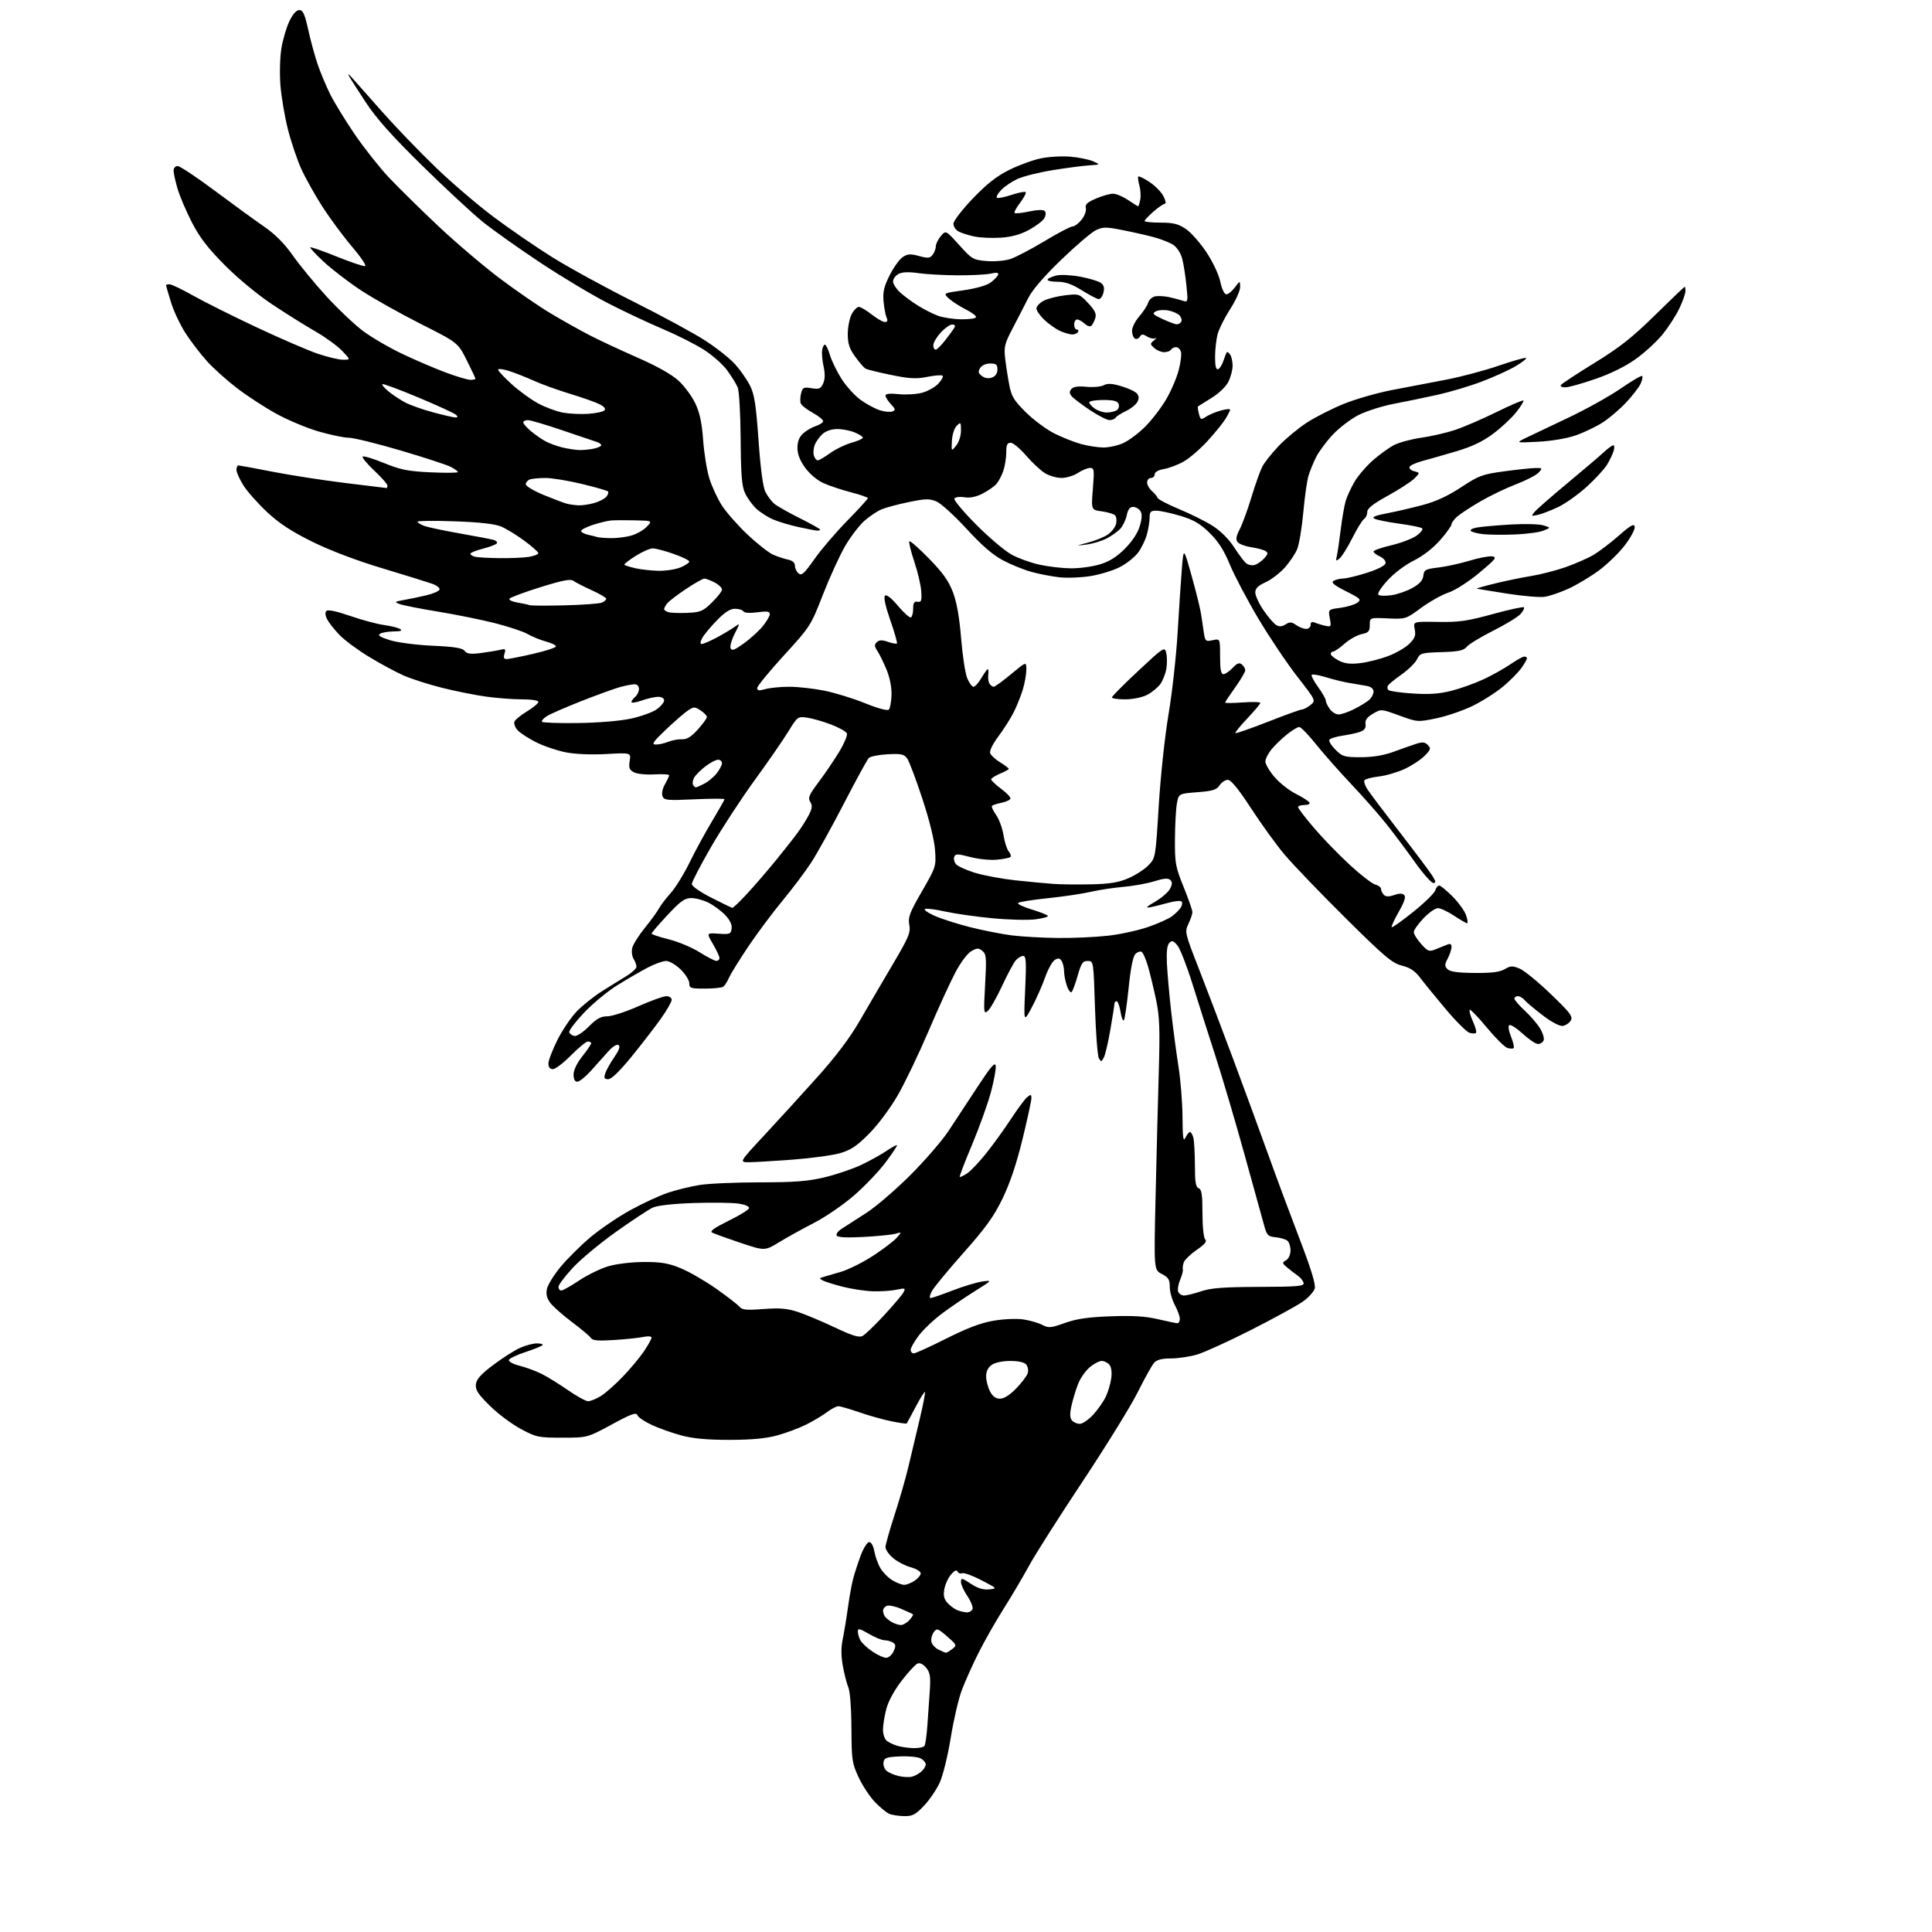 <?xml version="1.0" encoding="UTF-8" standalone="no"?>
<svg 
  version="1.1" 
  xmlns="http://www.w3.org/2000/svg" 
  xmlns:xlink="http://www.w3.org/1999/xlink" 
  xmlns:svg="http://www.w3.org/2000/svg"
  xmlns:rdf="http://www.w3.org/1999/02/22-rdf-syntax-ns#"
  xmlns:cc="http://creativecommons.org/ns#"
  xmlns:dc="http://purl.org/dc/elements/1.1/"
  viewBox="0 0 768 768"
  width="768"
  height="768"
>
<style>svg {background-color: white; }</style>"
<path stroke="none" fill="black" fill-rule="evenodd" d="M359.40,721.94C357.26,721.90 354.60,721.50 353.50,721.03C352.40,720.57 349.84,718.46 347.80,716.35C345.77,714.23 342.85,709.80 341.31,706.50C338.70,700.89 338.52,699.61 338.46,687.00C338.43,679.26 337.91,672.37 337.26,670.85C336.64,669.39 335.64,665.54 335.05,662.30C334.31,658.20 334.30,654.89 335.02,651.45C335.58,648.73 336.51,643.12 337.07,639.00C337.63,634.88 338.56,629.71 339.15,627.52C339.73,625.33 341.09,621.16 342.17,618.27C343.26,615.37 344.77,613.00 345.53,613.00C346.34,613.00 347.18,614.55 347.58,616.75C347.94,618.81 349.06,621.85 350.05,623.50C351.05,625.15 353.20,627.29 354.84,628.25C356.47,629.21 358.54,630.00 359.44,630.00C360.34,630.00 362.18,629.27 363.54,628.38C364.89,627.50 366.00,626.16 366.00,625.42C366.00,624.68 364.22,623.60 362.05,623.01C359.87,622.43 356.72,620.79 355.05,619.38C353.37,617.98 352.00,616.01 352.00,615.03C352.00,614.04 353.60,608.34 355.55,602.36C357.50,596.39 360.01,587.67 361.12,583.00C362.22,578.33 364.24,569.83 365.60,564.12C366.96,558.41 367.90,553.56 367.68,553.35C367.47,553.14 365.81,555.78 364.00,559.23C362.19,562.68 360.58,565.65 360.43,565.84C360.28,566.02 357.54,565.64 354.33,564.98C351.12,564.33 345.38,562.72 341.58,561.40C337.77,560.08 334.02,559.00 333.26,559.00C332.49,559.00 330.43,560.07 328.68,561.39C326.93,562.70 323.22,564.92 320.43,566.31C317.64,567.71 312.46,569.64 308.93,570.60C304.42,571.83 298.76,572.36 290.00,572.37C281.26,572.38 275.54,571.86 271.00,570.65C267.43,569.70 262.13,567.83 259.24,566.51C256.34,565.18 253.71,563.41 253.39,562.57C252.91,561.32 250.99,562.02 243.15,566.27C233.50,571.50 233.50,571.50 223.50,571.50C213.99,571.50 213.18,571.33 207.00,568.02C203.43,566.10 197.88,561.95 194.68,558.78C189.97,554.12 188.93,552.50 189.18,550.28C189.42,548.24 191.17,546.27 196.00,542.64C199.57,539.95 204.30,536.92 206.50,535.90C208.70,534.88 211.81,534.03 213.42,534.02C215.02,534.01 216.00,534.34 215.60,534.75C215.20,535.16 212.12,536.40 208.76,537.50C205.40,538.60 202.48,540.00 202.28,540.62C202.08,541.24 203.99,542.26 206.59,542.92C209.17,543.57 213.12,545.03 215.38,546.17C217.65,547.32 222.33,550.22 225.80,552.62C229.26,555.03 232.86,557.00 233.80,557.00C234.73,556.99 236.97,556.10 238.77,555.00C240.57,553.90 244.53,550.42 247.56,547.25C250.60,544.09 254.42,539.51 256.04,537.08C257.67,534.65 259.00,532.23 259.00,531.72C259.00,531.18 257.60,531.07 255.75,531.45C253.96,531.83 248.73,532.38 244.13,532.67C237.90,533.08 235.55,532.89 234.96,531.93C234.52,531.22 231.12,528.36 227.41,525.57C223.70,522.78 219.79,519.32 218.72,517.87C217.34,515.99 216.97,514.40 217.43,512.30C217.79,510.69 220.21,506.79 222.81,503.63C225.41,500.48 230.68,495.23 234.52,491.98C238.36,488.72 245.55,483.82 250.50,481.09C255.45,478.36 262.23,475.23 265.57,474.12C268.90,473.01 274.53,471.63 278.07,471.06C281.60,470.48 292.38,470.01 302.00,470.00C316.06,469.99 321.15,469.59 327.90,467.97C332.52,466.86 339.06,464.64 342.43,463.03C345.81,461.42 350.29,458.93 352.40,457.50C354.51,456.07 356.38,455.05 356.57,455.23C356.75,455.42 354.70,458.51 352.01,462.10C349.31,465.70 343.65,471.62 339.42,475.28C335.20,478.93 328.08,483.80 323.62,486.10C319.15,488.40 312.91,491.85 309.75,493.78C304.01,497.28 304.01,497.28 294.25,494.01C288.89,492.20 283.85,490.39 283.06,489.97C282.06,489.44 284.02,488.03 289.49,485.35C293.81,483.23 297.53,480.97 297.74,480.32C297.97,479.59 296.38,478.88 293.55,478.45C291.03,478.08 283.02,477.97 275.74,478.22C267.56,478.49 261.35,479.19 259.50,480.04C257.85,480.79 251.28,485.12 244.91,489.65C238.53,494.19 230.77,500.64 227.66,504.00C224.55,507.36 222.00,510.76 222.00,511.56C222.00,512.35 222.51,513.00 223.12,513.00C223.74,513.00 226.95,511.20 230.25,508.99C233.55,506.79 238.79,504.24 241.88,503.34C245.09,502.40 251.14,501.68 256.00,501.66C262.82,501.64 265.70,502.13 270.59,504.14C273.94,505.51 280.29,509.18 284.69,512.28C289.09,515.38 293.26,518.61 293.96,519.45C295.01,520.71 296.74,520.88 303.46,520.36C309.90,519.87 312.84,520.11 317.09,521.49C320.06,522.46 326.68,525.23 331.78,527.65C338.95,531.04 341.49,531.81 342.91,531.05C343.93,530.50 347.77,526.81 351.45,522.83C355.13,518.86 358.59,514.77 359.14,513.74C360.06,512.03 359.84,511.95 356.32,512.69C354.22,513.14 349.96,513.41 346.85,513.30C343.74,513.19 338.34,512.37 334.85,511.46C331.36,510.56 327.82,509.44 327.00,508.98C325.67,508.23 325.67,508.09 327.00,507.70C327.82,507.45 331.04,506.51 334.15,505.61C337.26,504.70 343.11,501.79 347.15,499.13C351.19,496.48 355.40,493.27 356.50,492.00C358.50,489.69 358.50,489.69 356.00,490.42C354.62,490.82 348.95,491.40 343.39,491.70C336.65,492.07 333.05,491.89 332.60,491.17C332.24,490.57 333.19,489.31 334.72,488.36C336.25,487.41 340.65,484.58 344.50,482.07C348.35,479.57 356.23,472.78 362.00,467.00C367.77,461.22 374.58,453.34 377.11,449.49C379.65,445.65 384.82,437.77 388.61,432.00C393.93,423.88 395.57,422.00 395.81,423.70C395.98,424.91 395.12,429.63 393.89,434.20C392.66,438.76 389.30,448.12 386.42,455.00C383.53,461.88 381.32,467.65 381.50,467.83C381.68,468.01 383.00,467.39 384.42,466.46C385.85,465.52 389.30,461.89 392.08,458.39C394.87,454.90 399.29,448.76 401.90,444.77C404.52,440.77 407.41,436.88 408.33,436.13C409.78,434.94 410.00,434.99 410.00,436.56C410.00,437.56 408.40,444.93 406.44,452.94C404.05,462.72 401.44,470.45 398.50,476.50C395.05,483.60 391.77,488.15 383.01,498.00C376.90,504.88 371.24,511.74 370.43,513.25C369.61,514.76 369.38,516.00 369.91,516.00C370.44,516.00 374.39,514.64 378.69,512.98C382.98,511.32 388.30,509.72 390.50,509.42C394.50,508.87 394.50,508.87 387.62,513.19C383.83,515.56 378.00,519.52 374.66,522.00C371.31,524.48 367.10,528.45 365.29,530.83C363.48,533.21 362.00,535.80 362.00,536.58C362.00,537.36 362.56,537.99 363.25,537.98C363.94,537.98 369.77,535.32 376.21,532.08C384.55,527.89 389.96,525.85 395.03,524.99C399.01,524.32 404.20,524.10 406.81,524.49C409.37,524.88 412.74,525.85 414.30,526.65C416.86,527.98 417.69,527.91 423.31,525.90C427.94,524.25 432.52,523.58 441.50,523.25C450.30,522.93 455.32,523.23 460.31,524.40C464.06,525.28 467.55,526.00 468.06,526.00C468.58,526.00 469.00,525.21 469.00,524.24C469.00,523.26 468.10,520.79 467.00,518.74C465.90,516.69 465.00,513.44 465.00,511.53C465.00,508.64 464.47,507.78 461.84,506.42C458.69,504.79 458.69,504.79 459.35,476.14C459.71,460.39 460.28,438.05 460.62,426.50C461.14,409.00 460.96,404.17 459.57,397.50C458.65,393.10 457.21,387.15 456.38,384.27C455.55,381.39 454.41,378.75 453.84,378.40C453.27,378.05 452.15,378.42 451.34,379.23C450.38,380.19 449.44,384.90 448.64,392.82C447.96,399.48 447.10,405.23 446.73,405.60C446.37,405.97 445.77,404.41 445.41,402.13C445.04,399.86 444.35,398.00 443.87,398.00C443.39,398.00 443.00,398.45 443.00,399.00C443.00,399.55 442.28,404.16 441.40,409.24C440.53,414.33 439.35,419.35 438.78,420.40C437.84,422.17 437.69,422.19 436.81,420.62C436.28,419.68 435.59,410.61 435.27,400.46C434.69,382.00 434.69,382.00 432.37,382.00C430.41,382.00 429.81,382.87 428.42,387.75C427.52,390.91 426.43,393.87 426.01,394.33C425.59,394.78 424.74,393.70 424.12,391.93C423.51,390.15 422.99,387.53 422.98,386.10C422.98,384.67 422.54,382.82 422.01,382.00C421.28,380.84 420.65,380.75 419.28,381.60C418.30,382.20 416.56,385.35 415.42,388.60C414.28,391.84 411.90,397.20 410.13,400.50C406.92,406.50 406.92,406.50 407.53,393.25C408.03,382.23 407.89,380.00 406.72,380.00C405.94,380.00 404.62,380.79 403.78,381.75C402.94,382.71 400.48,387.32 398.30,392.00C396.12,396.68 393.58,401.13 392.64,401.90C391.03,403.22 390.97,402.55 391.60,391.39C392.20,380.80 392.08,379.31 390.54,378.03C389.03,376.78 388.46,376.79 386.15,378.07C384.62,378.92 381.94,382.47 379.79,386.52C377.76,390.36 372.92,400.93 369.05,410.00C365.18,419.07 359.67,430.55 356.81,435.50C353.85,440.61 348.96,447.17 345.47,450.67C340.60,455.58 338.23,457.16 333.92,458.41C330.94,459.26 322.43,460.42 315.00,460.98C307.57,461.54 299.78,462.00 297.67,462.00C293.85,462.00 293.85,462.00 303.85,451.25C309.34,445.34 318.81,434.97 324.87,428.20C332.26,419.97 337.82,412.60 341.70,405.88C344.89,400.36 350.79,390.28 354.81,383.48C361.27,372.53 362.04,370.71 361.46,367.63C360.89,364.62 361.57,362.84 366.48,354.33C372.06,344.65 372.14,344.40 371.70,338.00C371.43,334.01 369.48,326.08 366.64,317.46C364.10,309.74 361.38,302.54 360.59,301.46C359.38,299.80 358.19,299.55 352.83,299.83C349.35,300.02 345.98,300.69 345.35,301.33C344.72,301.97 340.25,310.15 335.42,319.50C330.59,328.85 324.72,339.43 322.38,343.00C320.05,346.57 314.96,353.32 311.09,358.00C307.21,362.68 301.12,370.83 297.55,376.13C293.99,381.42 290.50,387.04 289.81,388.63C289.11,390.21 288.08,391.83 287.52,392.23C286.96,392.64 283.69,392.98 280.25,392.98C274.52,393.00 274.00,392.82 274.00,390.85C274.00,389.67 272.45,387.19 270.55,385.35C268.65,383.51 266.06,382.00 264.79,382.00C263.52,382.00 260.24,383.18 257.49,384.62C254.75,386.06 249.34,389.20 245.48,391.59C241.61,393.97 235.63,398.91 232.17,402.56C228.72,406.20 226.07,409.71 226.28,410.34C226.49,410.98 227.42,411.65 228.34,411.82C229.27,412.00 231.80,410.34 234.04,408.07C237.16,404.93 238.84,404.00 241.41,404.00C243.25,404.00 248.80,402.20 253.76,400.00C258.72,397.80 263.72,396.00 264.89,396.00C266.06,396.00 267.00,396.64 267.00,397.44C267.00,398.23 265.09,401.57 262.75,404.88C260.41,408.18 255.18,414.96 251.13,419.94C246.42,425.73 243.06,429.00 241.81,429.00C240.25,429.00 240.00,428.55 240.57,426.75C240.96,425.51 242.56,422.62 244.14,420.31C246.15,417.38 246.66,415.91 245.84,415.40C245.15,414.98 243.45,416.08 241.68,418.09C240.03,419.97 236.95,423.41 234.82,425.75C232.70,428.09 230.29,430.00 229.48,430.00C228.52,430.00 228.00,429.00 228.00,427.14C228.00,425.38 229.34,422.59 231.49,419.89C233.41,417.48 234.98,415.16 234.99,414.75C235.00,414.34 234.42,414.00 233.72,414.00C233.01,414.00 229.99,416.48 227.00,419.50C224.01,422.53 220.77,425.00 219.78,425.00C218.61,425.00 218.00,424.24 218.00,422.78C218.00,421.55 219.62,417.33 221.59,413.38C223.57,409.44 227.06,404.30 229.34,401.96C231.63,399.62 236.06,396.08 239.19,394.10C242.32,392.12 246.71,389.40 248.94,388.05C251.17,386.70 253.00,385.01 253.00,384.29C253.00,383.56 252.48,382.15 251.85,381.14C251.22,380.13 251.00,378.15 251.35,376.75C251.70,375.35 253.94,371.79 256.33,368.85C258.72,365.91 261.24,362.45 261.92,361.16C262.61,359.88 264.71,357.11 266.61,355.01C268.50,352.91 271.88,347.44 274.12,342.85C276.36,338.26 280.40,330.84 283.10,326.36C285.79,321.88 288.00,317.99 288.00,317.71C288.00,317.42 282.61,317.44 276.02,317.74C265.09,318.24 263.99,318.13 263.35,316.48C262.95,315.42 263.36,313.45 264.33,311.75C265.25,310.15 266.00,308.54 266.00,308.17C266.00,307.80 263.34,307.65 260.09,307.83C256.79,308.02 253.21,307.65 251.98,306.99C250.18,306.02 249.87,305.20 250.31,302.50C250.84,299.20 250.84,299.20 240.98,299.74C234.94,300.07 228.70,299.81 224.85,299.05C221.40,298.37 216.09,296.56 213.04,295.02C209.99,293.48 206.70,291.33 205.73,290.25C204.75,289.17 204.20,287.65 204.49,286.88C204.79,286.10 207.05,284.25 209.52,282.76C211.98,281.27 214.00,279.59 214.00,279.02C214.00,278.43 211.29,278.00 207.57,278.00C204.04,278.00 197.62,277.52 193.32,276.93C189.02,276.35 181.10,274.76 175.72,273.41C170.35,272.06 163.45,269.85 160.40,268.50C157.35,267.15 151.17,263.82 146.68,261.09C142.18,258.37 136.87,254.42 134.87,252.32C132.87,250.22 130.69,247.44 130.03,246.14C129.27,244.66 129.17,243.43 129.76,242.84C130.35,242.25 133.86,242.99 139.17,244.83C143.82,246.44 149.87,248.07 152.61,248.45C155.35,248.82 158.25,249.55 159.05,250.05C160.07,250.70 159.33,250.98 156.50,251.00C154.30,251.02 151.86,251.43 151.08,251.93C150.05,252.58 151.14,253.28 155.08,254.50C158.10,255.43 165.60,256.40 172.00,256.69C180.65,257.08 183.80,257.59 184.71,258.74C185.66,259.94 187.06,260.12 191.21,259.58C194.12,259.20 197.56,258.63 198.86,258.31C200.91,257.80 201.13,258.01 200.54,259.86C200.06,261.39 200.29,262.00 201.36,262.00C202.18,262.00 206.93,261.06 211.92,259.91C216.92,258.76 221.00,257.43 221.00,256.95C221.00,256.47 219.19,255.59 216.98,255.00C214.78,254.40 211.51,253.07 209.73,252.04C207.96,251.01 202.00,249.04 196.50,247.65C191.00,246.27 180.82,244.22 173.88,243.09C166.94,241.96 160.19,240.62 158.88,240.13C156.68,239.29 156.79,239.17 160.50,238.52C162.70,238.13 166.72,237.29 169.42,236.66C172.13,236.02 174.52,234.99 174.72,234.36C174.92,233.74 173.61,232.70 171.80,232.05C169.98,231.41 161.07,228.64 152.00,225.91C141.70,222.82 131.23,218.84 124.15,215.35C115.88,211.26 111.02,208.08 106.23,203.62C102.62,200.25 98.39,195.50 96.83,193.05C95.28,190.61 94.00,187.80 94.00,186.80C94.00,185.81 94.34,185.00 94.75,185.00C95.16,185.01 101.19,186.12 108.14,187.48C115.10,188.85 128.12,190.87 137.09,191.98C146.05,193.09 153.52,194.00 153.69,194.00C153.86,194.00 154.00,193.54 154.00,192.99C154.00,192.43 151.64,189.76 148.76,187.06C145.88,184.35 143.82,181.85 144.17,181.50C144.52,181.15 148.34,182.30 152.65,184.06C159.30,186.77 162.15,187.34 171.25,187.76C177.16,188.03 182.00,187.99 182.00,187.65C182.00,187.32 180.71,186.38 179.13,185.57C177.55,184.75 168.56,181.82 159.14,179.04C149.73,176.27 140.49,174.00 138.62,174.00C136.75,174.00 131.37,172.88 126.66,171.52C121.95,170.15 114.36,166.97 109.80,164.45C105.23,161.94 98.23,157.38 94.24,154.32C90.25,151.27 84.89,146.46 82.33,143.64C79.78,140.81 75.95,135.83 73.83,132.57C71.71,129.31 69.08,123.75 67.99,120.22C66.89,116.68 66.00,113.61 66.00,113.39C66.00,113.18 66.63,113.00 67.39,113.00C68.16,113.00 72.45,115.06 76.92,117.58C81.39,120.09 92.71,125.75 102.08,130.15C111.44,134.55 122.30,139.24 126.22,140.58C130.14,141.91 134.71,143.00 136.37,143.00C139.39,143.00 139.39,143.00 135.95,139.42C134.05,137.45 129.35,134.03 125.50,131.82C121.65,129.62 114.00,124.84 108.50,121.20C102.66,117.34 94.75,110.83 89.49,105.54C82.70,98.74 79.45,94.52 76.33,88.50C74.06,84.10 71.48,78.06 70.60,75.07C69.72,72.08 69.00,68.82 69.00,67.82C69.00,66.81 69.72,66.00 70.61,66.00C71.50,66.00 78.07,70.37 85.23,75.71C92.38,81.05 101.20,87.46 104.82,89.96C109.36,93.08 112.98,96.72 116.46,101.63C119.23,105.56 125.22,112.84 129.78,117.82C134.33,122.80 140.85,128.97 144.26,131.54C147.68,134.10 154.75,138.23 159.99,140.71C165.22,143.19 173.00,146.52 177.28,148.11C181.56,149.70 185.94,151.00 187.03,151.00C188.11,151.00 189.00,150.80 189.00,150.56C189.00,150.31 187.43,146.99 185.52,143.17C182.03,136.22 182.03,136.22 167.15,128.71C158.97,124.57 148.32,118.59 143.49,115.41C138.66,112.23 132.06,107.17 128.82,104.18C125.59,101.18 123.12,98.55 123.34,98.32C123.57,98.10 128.33,99.76 133.93,102.02C139.53,104.28 144.59,105.97 145.16,105.78C145.74,105.59 143.35,102.06 139.85,97.95C136.36,93.84 131.08,86.70 128.12,82.09C125.16,77.48 121.40,70.74 119.75,67.12C118.11,63.49 115.72,56.41 114.44,51.38C113.17,46.34 111.83,38.46 111.47,33.86C111.11,29.23 111.29,22.67 111.87,19.15C112.45,15.65 113.88,10.81 115.05,8.40C116.40,5.60 117.84,4.00 118.99,4.00C120.43,4.00 121.14,5.57 122.51,11.75C123.44,16.01 125.13,22.20 126.25,25.50C127.36,28.80 129.63,34.20 131.27,37.50C132.92,40.80 137.34,48.00 141.09,53.50C144.85,59.00 150.98,66.73 154.71,70.68C158.44,74.63 167.20,83.24 174.17,89.82C181.14,96.39 192.17,105.77 198.67,110.67C205.18,115.56 214.32,121.85 219.00,124.64C223.68,127.43 230.65,131.34 234.50,133.32C238.35,135.31 246.90,139.30 253.50,142.19C261.17,145.55 267.03,148.85 269.73,151.33C272.06,153.47 275.06,157.53 276.40,160.36C278.17,164.11 279.01,168.05 279.51,174.95C279.88,180.15 280.99,187.01 281.99,190.20C282.98,193.39 285.22,198.22 286.96,200.94C288.71,203.66 293.29,208.86 297.14,212.49C300.99,216.13 305.58,219.73 307.32,220.49C309.07,221.25 311.74,222.14 313.25,222.46C315.06,222.84 316.00,223.68 316.00,224.90C316.00,225.92 316.65,227.30 317.45,227.96C318.65,228.95 319.72,227.98 323.69,222.33C326.32,218.57 332.19,211.70 336.74,207.05C341.28,202.41 345.00,198.35 345.00,198.03C345.00,197.71 341.96,196.65 338.25,195.69C334.54,194.73 329.62,193.08 327.31,192.04C324.86,190.94 321.85,188.40 320.06,185.93C317.97,183.04 317.00,180.54 317.00,178.02C317.00,175.49 317.70,173.72 319.25,172.30C320.49,171.18 322.74,169.86 324.25,169.38C325.76,168.89 327.10,168.05 327.21,167.50C327.33,166.95 325.50,165.43 323.14,164.13C320.78,162.83 318.61,161.14 318.32,160.38C318.02,159.62 318.08,157.82 318.44,156.38C319.03,154.02 319.45,153.81 322.60,154.32C325.61,154.81 326.25,154.55 327.21,152.43C327.97,150.76 328.03,148.62 327.40,145.74C326.89,143.41 326.62,140.49 326.81,139.25C326.99,138.01 327.49,137.00 327.91,137.00C328.34,137.00 329.25,138.89 329.94,141.21C330.64,143.52 332.72,147.79 334.57,150.68C336.42,153.57 339.79,157.28 342.05,158.92C344.31,160.56 347.72,162.41 349.62,163.04C351.52,163.67 353.81,163.90 354.69,163.57C356.10,163.03 356.03,162.66 354.15,160.66C352.97,159.40 352.00,157.87 352.00,157.26C352.00,156.51 353.74,156.32 357.25,156.68C360.14,156.98 364.33,156.73 366.57,156.12C368.80,155.52 371.69,153.89 372.99,152.52C374.28,151.14 375.05,149.72 374.69,149.36C374.34,149.01 371.61,149.20 368.63,149.80C364.18,150.70 361.61,150.56 354.16,149.03C349.17,148.01 344.59,146.87 343.98,146.49C343.37,146.11 341.55,143.98 339.93,141.75C337.64,138.58 337.00,136.63 337.00,132.80C337.00,130.11 337.69,126.57 338.53,124.95C339.36,123.33 340.65,122.00 341.39,122.00C342.12,122.00 344.42,123.35 346.50,125.00C348.58,126.65 350.94,128.00 351.74,128.00C352.78,128.00 352.98,127.48 352.43,126.25C352.00,125.29 351.46,122.38 351.23,119.79C350.90,116.05 351.40,113.89 353.66,109.41C355.22,106.29 357.56,103.05 358.85,102.19C360.79,100.91 361.92,100.84 365.35,101.77C368.90,102.74 369.68,102.67 370.75,101.26C371.44,100.36 372.00,98.85 372.00,97.92C372.00,96.99 372.89,95.16 373.99,93.86C375.97,91.50 375.97,91.50 381.29,97.40C386.37,103.04 386.85,103.32 392.19,103.77C395.32,104.03 399.47,103.67 401.64,102.97C403.76,102.27 409.87,99.07 415.22,95.85C420.56,92.63 425.59,90.00 426.39,90.00C427.20,90.00 428.81,88.78 429.99,87.29C431.16,85.80 431.90,83.74 431.64,82.72C431.26,81.28 432.17,80.43 435.66,78.93C438.14,77.87 441.19,77.00 442.44,77.00C443.70,77.00 446.38,78.13 448.40,79.50C450.43,80.88 452.24,82.00 452.43,82.00C452.61,82.00 452.99,80.81 453.27,79.36C453.55,77.90 453.39,75.34 452.91,73.67C452.43,72.00 452.24,70.42 452.50,70.17C452.75,69.92 454.76,70.90 456.95,72.35C459.15,73.80 461.64,76.34 462.50,78.00C463.35,79.65 463.61,81.00 463.06,81.00C462.52,81.00 460.48,82.40 458.53,84.10C456.59,85.81 455.00,87.50 455.00,87.85C455.00,88.21 457.85,88.50 461.32,88.50C466.41,88.50 468.37,88.99 471.37,91.00C473.41,92.38 477.09,96.53 479.55,100.23C482.11,104.09 484.47,109.09 485.09,111.98C485.73,114.96 486.71,117.00 487.50,117.00C488.23,117.00 489.76,115.76 490.88,114.25C492.94,111.50 492.94,111.50 492.97,114.09C492.99,115.52 491.23,119.43 489.07,122.78C486.90,126.12 484.65,130.58 484.07,132.68C483.49,134.78 483.01,138.90 483.01,141.83C483.00,145.51 483.37,147.04 484.19,146.77C484.84,146.55 485.80,145.05 486.32,143.44C486.85,141.82 487.46,140.29 487.69,140.03C487.92,139.77 488.53,140.22 489.04,141.03C489.55,141.84 489.98,143.78 489.98,145.35C489.99,146.92 489.28,149.71 488.41,151.55C487.45,153.57 484.76,156.20 481.66,158.14C478.82,159.92 476.37,161.47 476.20,161.57C476.04,161.68 476.20,162.96 476.57,164.42C477.19,166.90 477.38,166.98 479.43,165.64C480.64,164.84 483.29,163.74 485.32,163.18C487.34,162.62 489.00,162.46 489.00,162.83C488.99,163.20 488.17,164.85 487.16,166.50C486.15,168.15 482.94,172.10 480.03,175.29C477.12,178.47 472.88,182.13 470.62,183.42C468.35,184.72 464.81,186.07 462.75,186.43C460.44,186.84 459.00,187.65 459.00,188.55C459.00,189.35 458.32,190.00 457.50,190.00C456.68,190.00 456.00,190.80 456.00,191.78C456.00,192.76 456.85,194.28 457.88,195.16C458.91,196.05 459.92,197.27 460.13,197.87C460.33,198.48 464.24,200.53 468.82,202.43C473.40,204.33 479.42,207.34 482.21,209.13C485.26,211.09 488.56,214.41 490.53,217.48C492.33,220.29 494.50,223.17 495.35,223.88C496.20,224.59 497.77,224.89 498.82,224.56C499.87,224.22 501.57,223.03 502.58,221.91C504.09,220.24 504.17,219.73 503.04,219.03C502.29,218.56 499.76,217.89 497.42,217.54C495.08,217.19 492.65,216.28 492.02,215.53C491.15,214.48 491.34,213.25 492.83,210.33C493.91,208.22 496.01,202.45 497.51,197.50C499.01,192.55 500.92,187.18 501.75,185.56C502.57,183.94 505.48,180.25 508.21,177.37C510.94,174.48 515.99,170.29 519.43,168.04C522.87,165.80 529.54,162.41 534.26,160.51C538.98,158.61 547.60,156.14 553.42,155.03C559.24,153.91 568.84,152.08 574.75,150.95C580.66,149.82 590.14,147.31 595.82,145.35C601.49,143.40 606.37,142.03 606.65,142.31C606.93,142.59 605.01,144.08 602.38,145.63C599.75,147.17 593.75,149.89 589.05,151.67C584.35,153.46 576.45,155.82 571.50,156.92C566.55,158.02 558.72,159.64 554.10,160.52C549.48,161.40 543.18,163.40 540.09,164.96C537.00,166.52 532.38,170.03 529.83,172.75C527.27,175.48 524.30,179.47 523.23,181.61C522.15,183.75 520.78,187.07 520.18,189.00C519.58,190.93 518.63,197.54 518.08,203.70C517.52,209.86 516.42,216.45 515.63,218.34C514.84,220.23 512.59,223.55 510.63,225.72C508.67,227.89 505.25,230.48 503.04,231.48C500.07,232.82 499.00,233.90 499.00,235.54C499.00,236.77 500.46,239.93 502.25,242.56C504.04,245.19 506.29,247.83 507.25,248.42C508.52,249.20 509.55,249.14 511.03,248.21C512.72,247.16 513.45,247.20 515.26,248.47C516.46,249.31 518.24,250.00 519.22,250.00C520.20,250.00 521.00,249.28 521.00,248.39C521.00,247.25 521.50,247.00 522.75,247.52C523.71,247.93 525.57,248.49 526.89,248.77C529.14,249.26 529.24,249.08 528.62,245.77C527.96,242.26 527.96,242.26 532.80,241.62C535.47,241.27 538.49,240.36 539.53,239.60C541.26,238.34 540.92,237.99 535.04,235.02C530.33,232.64 529.05,231.58 530.09,230.92C530.87,230.43 532.62,230.00 534.00,229.96C535.38,229.93 539.65,228.89 543.49,227.66C547.69,226.32 550.61,224.81 550.78,223.89C550.95,223.04 549.95,221.84 548.54,221.20C547.14,220.56 546.00,219.68 546.00,219.23C546.00,218.78 549.15,217.68 553.00,216.77C556.86,215.87 561.39,214.14 563.08,212.94C564.77,211.74 565.78,210.42 565.33,210.02C564.87,209.62 560.76,208.78 556.19,208.16C551.62,207.54 547.18,206.64 546.33,206.17C545.24,205.55 546.63,204.95 551.14,204.09C554.64,203.43 561.02,201.95 565.32,200.81C570.75,199.38 575.48,197.20 580.82,193.69C587.91,189.03 589.24,188.54 598.00,187.35C603.23,186.65 608.81,186.06 610.40,186.04C613.17,186.00 613.23,186.09 611.64,187.85C610.72,188.87 606.71,190.94 602.73,192.47C598.75,193.99 592.35,197.06 588.50,199.30C584.65,201.53 580.49,204.26 579.25,205.35C578.01,206.45 577.00,207.84 577.00,208.44C577.00,209.04 574.97,211.86 572.48,214.70C569.68,217.90 565.68,221.00 561.94,222.87C558.39,224.64 554.06,227.94 551.43,230.87C548.63,233.98 547.36,236.11 548.05,236.53C548.65,236.90 551.02,236.92 553.32,236.57C555.62,236.22 559.30,234.93 561.50,233.69C564.32,232.11 565.59,230.68 565.80,228.86C566.08,226.50 566.63,226.20 571.76,225.60C574.86,225.23 580.43,224.01 584.14,222.89C587.84,221.76 591.91,220.99 593.19,221.17C595.20,221.46 594.52,222.31 588.00,227.74C583.69,231.32 578.48,234.65 575.75,235.57C573.14,236.44 568.26,239.18 564.90,241.65C558.85,246.11 558.75,246.14 551.65,245.82C544.50,245.50 544.50,245.50 544.50,248.45C544.50,250.98 544.03,251.51 541.28,252.07C539.51,252.44 536.46,254.14 534.50,255.87C532.54,257.59 530.50,259.00 529.97,259.00C529.43,259.00 529.00,259.44 529.00,259.97C529.00,260.51 530.43,261.69 532.18,262.59C534.53,263.81 536.73,264.07 540.66,263.61C543.57,263.27 548.55,262.02 551.72,260.83C554.88,259.65 558.71,257.44 560.23,255.92C562.46,253.70 562.87,252.58 562.37,250.11C561.76,247.05 561.76,247.05 571.63,247.22C580.01,247.36 583.29,246.89 593.35,244.12C599.86,242.33 605.45,241.11 605.76,241.42C606.07,241.73 605.46,242.94 604.41,244.11C603.36,245.27 598.49,248.24 593.59,250.70C588.68,253.17 583.96,256.04 583.09,257.08C581.80,258.61 579.90,259.02 573.01,259.23C565.01,259.48 564.45,259.65 563.30,262.05C562.63,263.45 559.93,266.13 557.29,268.00C554.66,269.87 552.18,271.87 551.79,272.44C551.40,273.01 551.45,273.85 551.90,274.30C552.34,274.74 556.71,275.37 561.61,275.68C568.18,276.10 572.20,275.82 577.00,274.59C580.58,273.68 586.30,271.63 589.73,270.03C593.16,268.43 597.96,265.75 600.41,264.06C602.86,262.38 605.34,261.00 605.93,261.00C606.52,261.00 607.00,261.31 607.00,261.69C607.00,262.07 606.04,263.75 604.87,265.44C603.69,267.12 600.43,270.44 597.62,272.81C594.80,275.18 589.35,278.66 585.50,280.55C581.65,282.44 575.12,284.68 571.00,285.53C563.55,287.07 563.45,287.06 556.26,284.44C549.02,281.80 549.02,281.80 545.76,283.72C543.40,285.11 542.59,286.24 542.81,287.82C543.03,289.35 542.43,290.26 540.81,290.86C539.54,291.34 536.37,292.04 533.77,292.42C531.17,292.80 528.78,293.54 528.46,294.07C528.13,294.59 529.21,296.37 530.86,298.01C533.61,300.77 534.40,301.00 540.95,301.00C545.66,301.00 549.97,300.30 553.77,298.91C556.92,297.76 560.98,296.33 562.79,295.73C565.43,294.85 566.36,294.94 567.57,296.15C568.91,297.48 568.77,297.96 566.29,300.47C564.76,302.03 561.17,304.37 558.33,305.69C555.48,307.00 550.86,308.35 548.05,308.68C545.24,309.01 542.69,309.69 542.38,310.19C542.08,310.68 542.62,312.31 543.58,313.79C544.54,315.28 550.31,322.94 556.40,330.81C562.49,338.68 568.31,346.44 569.33,348.06C570.81,350.40 570.90,351.00 569.77,351.00C568.99,351.00 565.71,347.29 562.48,342.75C559.25,338.21 554.19,331.44 551.23,327.71C548.27,323.97 541.93,316.77 537.14,311.71C532.35,306.64 526.01,299.46 523.04,295.75C520.08,292.04 517.12,289.00 516.46,289.00C515.81,289.00 513.68,290.27 511.72,291.83C509.77,293.38 507.00,296.03 505.58,297.72C504.16,299.41 503.00,301.66 503.00,302.71C503.00,303.77 504.63,306.54 506.61,308.86C508.60,311.18 512.39,314.18 515.04,315.52C517.69,316.86 520.14,318.42 520.49,318.98C520.85,319.57 520.04,320.00 518.56,320.00C517.15,320.00 516.00,320.38 516.00,320.85C516.00,321.31 518.84,325.03 522.32,329.10C525.79,333.17 532.20,339.78 536.55,343.79C540.90,347.80 545.48,351.33 546.73,351.65C547.98,351.96 549.00,352.75 549.00,353.41C549.00,354.06 549.50,355.10 550.11,355.71C550.90,356.50 552.08,356.52 554.19,355.79C556.24,355.07 557.47,355.07 558.20,355.80C558.92,356.52 558.25,358.56 556.01,362.48C554.24,365.58 552.99,368.32 553.23,368.56C553.48,368.81 557.32,366.08 561.77,362.50C566.22,358.93 570.15,355.10 570.50,354.00C570.85,352.90 571.57,352.00 572.09,352.00C572.62,352.00 574.99,353.94 577.36,356.31C579.73,358.68 582.17,362.05 582.78,363.81C583.40,365.56 583.58,367.00 583.20,367.00C582.81,366.99 580.48,365.65 578.00,364.00C575.52,362.35 572.64,361.01 571.60,361.00C570.55,361.00 567.96,362.82 565.85,365.04C563.73,367.27 562.00,369.73 562.00,370.53C562.00,371.32 563.31,373.44 564.92,375.23C567.58,378.22 568.08,378.40 570.67,377.37C572.23,376.75 574.29,375.92 575.25,375.52C576.51,374.99 577.00,375.25 577.00,376.44C577.00,377.35 576.33,379.40 575.51,380.99C574.22,383.47 574.21,384.07 575.42,385.28C576.42,386.28 579.55,386.71 586.15,386.76C592.95,386.82 596.19,386.41 598.14,385.26C600.45,383.89 601.25,383.86 604.07,385.03C605.87,385.77 611.42,390.31 616.42,395.12C624.24,402.64 625.35,404.11 624.40,405.68C623.79,406.68 622.37,407.64 621.24,407.81C619.99,407.99 616.82,406.33 613.26,403.62C610.00,401.14 606.76,398.42 606.05,397.56C605.34,396.70 604.14,396.00 603.38,396.00C602.62,396.00 602.00,396.43 602.00,396.96C602.00,397.49 603.82,399.60 606.04,401.66C608.26,403.72 611.01,406.89 612.14,408.72C613.27,410.55 613.94,412.71 613.63,413.53C613.32,414.34 612.31,415.00 611.39,415.00C610.47,415.00 607.75,413.18 605.34,410.96C602.92,408.73 600.52,407.18 600.00,407.50C599.43,407.85 599.70,409.70 600.65,412.08C601.53,414.28 602.00,416.33 601.70,416.63C601.40,416.94 600.26,416.90 599.18,416.56C598.10,416.21 594.41,412.55 590.99,408.41C587.57,404.28 584.53,401.14 584.23,401.44C583.93,401.74 584.50,403.79 585.50,406.00C586.50,408.21 587.05,410.28 586.73,410.60C586.41,410.92 585.23,410.89 584.10,410.53C582.97,410.17 578.76,405.97 574.74,401.19C570.72,396.41 566.15,390.80 564.58,388.73C562.49,385.96 560.55,384.66 557.26,383.84C553.38,382.86 550.42,380.36 534.54,364.61C524.50,354.65 513.67,343.36 510.47,339.53C507.26,335.69 501.33,327.48 497.29,321.28C492.31,313.63 489.34,310.00 488.09,310.00C487.08,310.00 485.59,310.98 484.80,312.17C483.61,313.97 482.07,314.45 475.94,314.92C468.53,315.50 468.53,315.50 467.82,319.50C467.43,321.70 467.09,328.09 467.06,333.69C467.00,343.09 467.27,344.56 470.50,352.57C472.43,357.34 474.00,361.85 474.00,362.59C474.00,363.33 473.29,365.41 472.43,367.22C470.90,370.44 470.98,370.79 476.53,385.00C479.65,392.98 485.80,409.18 490.21,421.00C494.61,432.82 500.89,449.93 504.15,459.00C507.41,468.07 513.05,483.22 516.67,492.66C521.16,504.36 523.06,510.57 522.64,512.16C522.30,513.45 520.14,515.82 517.84,517.44C515.54,519.06 506.33,524.09 497.38,528.64C488.43,533.18 478.75,537.59 475.87,538.45C472.99,539.30 468.31,540.00 465.47,540.00C461.81,540.00 459.86,540.51 458.76,541.75C457.91,542.71 454.97,548.00 452.22,553.50C449.47,559.00 439.60,574.98 430.29,589.00C420.98,603.02 411.40,618.10 409.01,622.50C406.61,626.90 402.09,634.55 398.96,639.50C395.83,644.45 391.35,652.33 389.00,657.00C386.65,661.67 383.66,668.34 382.35,671.81C381.04,675.28 379.05,683.83 377.93,690.81C376.80,697.79 374.85,705.78 373.58,708.56C372.32,711.34 369.49,715.50 367.30,717.81C363.90,721.38 362.73,721.99 359.40,721.94zM362.50,706.27C363.60,705.99 365.29,705.07 366.25,704.23C367.21,703.38 368.00,702.10 368.00,701.38C368.00,700.66 367.09,699.58 365.98,698.99C364.87,698.39 361.15,698.04 357.73,698.20C352.29,698.46 351.46,698.76 351.20,700.59C351.04,701.74 351.60,703.26 352.46,703.97C353.31,704.67 355.47,705.60 357.26,706.01C359.04,706.43 361.40,706.55 362.50,706.27zM363.19,694.91C365.22,694.96 367.16,694.54 367.51,693.98C367.86,693.42 368.38,689.71 368.66,685.73C368.95,681.75 369.38,675.53 369.62,671.90C369.98,666.50 369.72,664.87 368.19,662.98C367.06,661.59 365.70,660.90 364.77,661.26C363.93,661.58 361.07,664.66 358.43,668.10C355.49,671.92 353.11,676.31 352.31,679.39C351.59,682.17 351.00,685.86 351.00,687.60C351.00,689.33 351.65,691.29 352.44,691.95C353.23,692.60 355.14,693.52 356.69,693.98C358.23,694.45 361.16,694.87 363.19,694.91zM352.25,659.00C353.24,659.00 354.57,657.84 355.21,656.43C356.16,654.35 356.11,653.68 354.94,652.94C354.15,652.44 352.64,652.02 351.59,652.02C350.54,652.01 347.72,650.86 345.34,649.46C341.74,647.35 341.00,647.19 341.00,648.52C341.00,649.41 341.46,650.99 342.02,652.05C342.59,653.10 344.72,655.10 346.76,656.48C348.80,657.87 351.27,659.00 352.25,659.00zM376.06,656.99C376.37,656.99 377.49,656.32 378.56,655.49C380.43,654.04 380.36,653.87 376.50,650.51C372.82,647.31 372.40,647.17 371.21,648.76C370.50,649.71 370.05,651.38 370.21,652.47C370.37,653.56 371.62,655.02 373.00,655.71C374.38,656.40 375.75,656.98 376.06,656.99zM358.10,645.97C358.97,645.99 360.51,645.10 361.51,643.99C362.50,642.89 363.14,641.85 362.91,641.69C362.68,641.53 360.61,640.57 358.30,639.57C356.00,638.57 353.41,638.01 352.55,638.34C351.70,638.67 351.01,639.51 351.02,640.22C351.02,640.92 351.36,641.99 351.77,642.59C352.17,643.18 353.40,644.18 354.50,644.81C355.60,645.43 357.22,645.95 358.10,645.97zM384.28,640.94C385.26,640.97 386.30,640.38 386.59,639.63C386.88,638.88 385.96,636.56 384.56,634.49C383.15,632.42 382.00,629.88 382.00,628.85C382.00,627.13 382.34,627.20 385.91,629.56C388.62,631.35 390.83,632.04 393.16,631.81C396.49,631.48 396.48,631.47 390.15,628.17C386.65,626.35 383.19,625.10 382.46,625.38C381.73,625.66 380.90,625.35 380.63,624.69C380.30,623.91 379.42,624.31 378.10,625.82C376.98,627.10 375.77,629.70 375.41,631.61C374.92,634.24 375.22,635.58 376.63,637.16C377.66,638.30 379.40,639.60 380.50,640.05C381.60,640.50 383.30,640.90 384.28,640.94zM429.24,566.00C430.33,566.00 432.73,564.36 434.57,562.35C436.41,560.35 438.66,557.13 439.57,555.21C440.48,553.29 441.46,549.98 441.74,547.87C442.06,545.53 441.77,543.43 441.01,542.51C440.32,541.68 438.94,541.00 437.95,541.00C436.96,541.00 434.82,542.12 433.19,543.50C431.56,544.87 429.50,547.80 428.61,550.02C427.72,552.23 426.54,556.11 425.97,558.63C425.22,561.97 425.26,563.60 426.09,564.61C426.73,565.38 428.14,566.00 429.24,566.00zM397.53,556.00C399.11,556.00 401.43,554.53 403.96,551.92C406.13,549.68 408.20,546.96 408.54,545.88C408.88,544.79 408.62,543.25 407.96,542.45C407.19,541.53 404.89,541.00 401.60,541.00C398.55,541.00 395.54,541.64 394.22,542.56C392.77,543.58 392.00,545.15 392.00,547.11C392.00,548.75 392.69,551.43 393.53,553.05C394.59,555.11 395.80,556.00 397.53,556.00zM470.72,514.99C471.70,514.98 474.75,514.22 477.50,513.30C481.40,511.99 486.45,511.61 500.50,511.56C515.94,511.51 518.46,511.29 518.20,510.00C518.04,509.18 516.94,507.82 515.76,507.00C514.58,506.18 512.68,504.71 511.55,503.75C509.63,502.11 509.61,501.93 511.25,500.95C512.26,500.35 513.00,498.70 513.00,497.07C513.00,495.52 512.44,493.78 511.75,493.20C511.06,492.63 508.97,492.01 507.10,491.83C504.02,491.53 503.60,491.09 502.48,487.00C501.81,484.52 498.26,471.70 494.59,458.50C490.93,445.30 485.74,427.75 483.06,419.50C480.38,411.25 476.35,398.59 474.10,391.37C471.85,384.15 469.14,377.17 468.08,375.87C466.50,373.94 465.90,373.74 464.85,374.78C463.97,375.64 463.65,378.24 463.85,382.78C464.02,386.47 464.78,395.12 465.55,402.00C466.32,408.87 467.64,418.77 468.47,424.00C469.30,429.23 470.02,438.23 470.06,444.00C470.12,452.30 470.36,454.03 471.22,452.25C471.82,451.01 472.63,450.00 473.04,450.00C473.44,450.00 474.04,451.01 474.37,452.25C474.70,453.49 474.98,458.39 474.99,463.14C475.00,469.89 475.33,471.91 476.50,472.36C477.69,472.82 478.00,474.90 478.00,482.27C478.00,487.67 478.46,492.06 479.09,492.69C479.88,493.48 478.92,494.65 475.66,496.89C473.17,498.60 470.86,500.86 470.53,501.90C470.20,502.94 470.05,504.18 470.20,504.65C470.35,505.12 469.87,506.95 469.12,508.73C468.38,510.51 468.03,512.65 468.35,513.48C468.68,514.32 469.74,515.00 470.72,514.99zM284.75,381.97C285.44,381.98 286.00,381.48 286.00,380.84C286.00,380.20 284.83,377.68 283.40,375.25C280.81,370.82 280.81,370.82 285.65,371.16C290.10,371.47 290.53,371.31 290.83,369.14C291.05,367.60 290.18,365.75 288.33,363.80C286.78,362.16 283.83,359.96 281.79,358.91C279.75,357.86 276.63,357.00 274.86,357.00C272.18,357.00 270.60,358.12 265.34,363.75C261.87,367.46 259.03,370.77 259.02,371.11C259.01,371.44 262.04,372.46 265.75,373.37C269.46,374.28 274.98,376.58 278.00,378.48C281.02,380.38 284.06,381.95 284.75,381.97zM420.50,372.86C426.55,372.93 435.52,372.52 440.44,371.96C445.36,371.40 452.56,369.83 456.43,368.48C460.31,367.14 464.57,365.22 465.91,364.22C467.25,363.22 468.81,361.66 469.39,360.75C469.96,359.84 470.09,358.76 469.68,358.35C469.27,357.94 466.81,358.20 464.22,358.93C461.62,359.66 458.38,360.45 457.00,360.69C455.24,361.00 455.87,360.35 459.14,358.46C461.69,356.99 464.36,354.70 465.07,353.37C466.03,351.58 466.07,350.67 465.23,349.83C464.39,348.99 462.74,349.11 458.80,350.33C455.88,351.22 450.35,352.23 446.50,352.55C442.65,352.88 436.80,353.77 433.50,354.53C430.20,355.29 422.55,356.43 416.50,357.05C410.45,357.68 405.15,358.52 404.72,358.93C404.29,359.33 406.67,360.49 410.02,361.50C413.36,362.52 416.29,363.67 416.54,364.06C416.78,364.45 414.52,365.08 411.51,365.46C408.51,365.83 400.75,365.63 394.28,365.00C387.80,364.37 379.46,363.18 375.74,362.35C372.03,361.52 368.43,361.05 367.74,361.31C367.06,361.56 368.66,362.76 371.31,363.96C373.95,365.16 380.34,367.22 385.51,368.53C390.68,369.84 398.19,371.32 402.20,371.83C406.22,372.33 414.45,372.80 420.50,372.86zM291.10,360.88C291.43,360.95 294.13,358.36 297.10,355.14C300.07,351.92 305.20,345.97 308.50,341.91C311.80,337.86 315.69,332.92 317.14,330.93C318.60,328.94 320.57,325.80 321.52,323.97C322.89,321.31 323.00,320.24 322.08,318.76C321.09,317.17 321.59,315.99 325.39,310.93C327.86,307.65 331.52,302.26 333.53,298.95C335.54,295.64 336.95,292.31 336.66,291.56C336.37,290.81 333.52,289.20 330.32,287.99C327.12,286.78 322.83,285.55 320.79,285.27C317.14,284.76 317.00,284.86 313.29,290.91C311.20,294.31 305.17,303.03 299.88,310.29C294.59,317.56 286.83,329.45 282.63,336.73C278.43,344.00 275.00,350.62 275.00,351.43C275.00,352.27 278.35,354.61 282.75,356.84C287.01,359.00 290.77,360.82 291.10,360.88zM434.00,351.53C441.25,351.36 444.72,350.78 448.63,349.08C451.46,347.86 455.02,345.54 456.56,343.94C459.33,341.05 459.36,340.87 460.62,320.26C461.33,308.64 463.04,292.67 464.50,284.00C465.94,275.48 467.56,260.85 468.12,251.50C468.67,242.15 469.43,230.69 469.81,226.02C470.50,217.55 470.50,217.55 473.72,229.02C475.50,235.34 477.18,242.19 477.47,244.25C477.76,246.31 478.25,249.61 478.56,251.57C479.08,254.92 479.30,255.09 482.06,254.49C485.00,253.84 485.00,253.84 485.00,260.92C485.00,266.13 485.35,268.00 486.33,268.00C487.05,268.00 488.70,266.88 489.99,265.51C491.77,263.61 492.64,263.29 493.66,264.13C494.40,264.75 495.00,265.79 495.00,266.46C495.00,267.13 493.20,270.19 491.00,273.26C488.80,276.33 487.00,279.05 487.00,279.29C487.00,279.53 490.15,279.51 494.00,279.23C497.85,278.96 501.00,279.04 501.00,279.43C501.00,279.81 498.68,282.57 495.84,285.57C493.01,288.57 490.87,291.20 491.09,291.42C491.32,291.64 497.12,289.61 504.00,286.92C510.88,284.22 517.01,282.01 517.64,282.01C518.27,282.00 519.75,281.21 520.95,280.24C523.11,278.49 523.11,278.49 515.72,268.99C511.65,263.77 504.70,253.43 500.27,246.00C495.85,238.57 490.74,228.90 488.92,224.50C486.50,218.65 484.31,215.23 480.77,211.78C476.98,208.08 474.46,206.63 469.11,205.03C465.36,203.91 461.10,203.00 459.64,203.00C457.43,203.00 457.00,203.45 456.99,205.75C456.99,207.26 456.50,210.30 455.90,212.50C455.30,214.70 453.69,217.97 452.34,219.76C450.98,221.56 447.70,224.13 445.04,225.48C442.38,226.83 437.15,228.42 433.42,229.01C429.68,229.61 424.13,229.82 421.06,229.47C418.00,229.13 413.02,228.17 410.00,227.33C406.98,226.50 401.89,224.44 398.69,222.74C394.65,220.60 390.23,216.77 384.19,210.18C379.41,204.97 374.04,200.09 372.26,199.34C369.48,198.17 367.91,198.21 361.26,199.58C356.99,200.46 352.12,201.76 350.43,202.47C348.74,203.17 345.68,205.22 343.64,207.01C341.60,208.80 338.15,213.31 335.98,217.03C333.81,220.75 329.83,229.45 327.13,236.36C322.30,248.76 322.10,249.07 311.62,260.53C305.78,266.92 301.00,272.76 301.00,273.51C301.00,274.56 301.72,274.65 304.24,273.93C306.03,273.42 310.32,273.00 313.79,273.00C317.25,273.00 323.55,273.71 327.79,274.57C332.03,275.44 339.30,277.68 343.95,279.57C349.02,281.62 352.77,282.63 353.32,282.08C353.82,281.58 354.30,279.00 354.39,276.34C354.50,273.40 353.75,269.49 352.50,266.40C351.36,263.60 349.72,260.22 348.85,258.89C347.56,256.92 347.50,256.25 348.56,255.26C349.53,254.36 350.64,254.33 352.98,255.14C354.70,255.74 356.30,256.03 356.54,255.79C356.78,255.55 355.60,251.40 353.91,246.56C351.96,240.96 351.19,237.41 351.80,236.80C352.40,236.20 354.30,237.68 357.01,240.90C359.35,243.68 361.66,245.71 362.14,245.42C362.61,245.12 363.00,243.54 363.00,241.90C363.00,239.61 363.41,238.98 364.75,239.21C366.23,239.46 366.46,238.82 366.21,235.06C366.05,232.61 364.80,227.27 363.42,223.18C362.05,219.09 361.18,215.49 361.49,215.18C361.80,214.87 365.32,217.96 369.31,222.06C374.78,227.66 377.13,230.96 378.81,235.40C380.32,239.39 381.38,245.35 382.06,253.77C382.62,260.63 383.71,267.76 384.49,269.62C385.26,271.48 386.39,273.00 386.98,273.00C387.58,273.00 389.00,271.43 390.13,269.50C391.27,267.57 392.41,266.00 392.67,266.00C392.93,266.00 393.01,267.01 392.85,268.25C392.69,269.49 392.91,271.06 393.34,271.75C393.77,272.44 394.52,273.00 395.01,273.00C395.50,273.00 398.62,270.73 401.95,267.96C408.00,262.93 408.00,262.93 407.99,266.21C407.98,268.02 407.35,271.58 406.58,274.12C405.81,276.66 404.18,280.71 402.97,283.12C401.76,285.53 399.03,289.84 396.90,292.69C394.60,295.77 393.26,298.51 393.61,299.42C393.93,300.27 395.73,301.91 397.60,303.06C399.47,304.22 401.00,305.37 401.00,305.63C401.00,305.89 399.43,306.76 397.50,307.56C395.57,308.37 394.00,309.38 394.00,309.82C394.00,310.26 395.79,311.94 397.97,313.56C400.16,315.18 401.81,316.94 401.65,317.47C401.49,318.01 399.90,318.75 398.12,319.11C396.35,319.47 394.65,320.02 394.34,320.33C394.03,320.63 394.76,322.25 395.95,323.93C397.14,325.60 398.47,329.21 398.90,331.95C399.33,334.68 400.27,337.62 400.99,338.48C401.70,339.34 402.01,340.33 401.66,340.67C401.32,341.01 398.90,341.49 396.27,341.74C393.65,342.00 388.88,341.52 385.69,340.68C380.66,339.36 379.80,339.35 379.33,340.59C379.02,341.38 379.33,342.69 380.01,343.51C380.69,344.33 384.05,345.86 387.49,346.93C390.93,347.99 398.19,349.34 403.62,349.94C409.06,350.53 415.98,351.18 419.00,351.38C422.02,351.59 428.77,351.65 434.00,351.53zM276.61,313.00C276.88,313.00 278.39,312.33 279.96,311.52C281.54,310.71 283.76,308.85 284.91,307.39C286.06,305.92 287.00,304.12 287.00,303.37C287.00,302.61 286.29,302.00 285.43,302.00C284.57,302.00 282.30,303.19 280.39,304.66C278.47,306.12 276.45,308.15 275.91,309.18C275.36,310.20 275.18,311.48 275.51,312.02C275.85,312.56 276.34,313.00 276.61,313.00zM260.68,295.97C261.89,295.98 264.14,295.49 265.68,294.86C267.23,294.24 269.68,293.79 271.13,293.87C273.03,293.97 274.76,292.90 277.38,290.00C279.37,287.80 281.00,285.56 281.00,285.02C281.00,284.48 279.88,283.31 278.50,282.41C276.19,280.89 275.81,280.89 273.51,282.40C272.14,283.30 268.20,286.71 264.76,289.98C259.59,294.90 258.88,295.94 260.68,295.97zM229.69,287.42C237.80,287.32 246.50,286.59 250.78,285.67C254.78,284.80 259.39,283.14 261.03,281.98C262.66,280.82 264.00,279.22 264.00,278.43C264.00,277.59 263.02,277.00 261.63,277.00C260.32,277.00 257.39,277.66 255.13,278.46C252.86,279.26 251.00,279.54 251.00,279.08C251.00,278.62 251.68,277.68 252.50,277.00C253.32,276.32 254.00,274.91 254.00,273.88C254.00,272.75 253.30,272.00 252.25,272.01C251.29,272.01 248.70,272.50 246.50,273.11C244.30,273.71 237.34,276.24 231.03,278.72C224.72,281.21 218.53,283.91 217.29,284.73C216.04,285.55 215.21,286.53 215.44,286.91C215.68,287.29 222.09,287.52 229.69,287.42zM532.10,284.00C533.19,284.00 535.97,283.05 538.29,281.88C540.61,280.72 543.29,279.07 544.25,278.23C545.21,277.38 546.00,275.90 546.00,274.92C546.00,273.79 545.02,272.98 543.25,272.65C541.74,272.37 538.70,271.85 536.50,271.51C534.30,271.16 530.14,270.15 527.26,269.26C524.38,268.37 521.76,267.91 521.44,268.23C521.12,268.55 522.24,270.72 523.93,273.06C525.62,275.39 527.00,277.81 527.00,278.43C527.00,279.05 527.70,280.56 528.56,281.78C529.41,283.00 531.01,284.00 532.10,284.00zM447.25,278.00C444.36,278.00 442.00,277.66 442.00,277.24C442.00,276.81 446.71,272.07 452.47,266.69C462.62,257.21 462.96,256.99 463.59,259.51C463.95,260.94 463.98,263.76 463.65,265.78C463.32,267.80 462.22,270.59 461.21,271.98C460.19,273.36 457.81,275.29 455.93,276.25C453.96,277.25 450.27,278.00 447.25,278.00zM295.62,255.82C298.17,253.99 301.54,250.93 303.13,249.02C304.71,247.11 306.00,244.91 306.00,244.14C306.00,243.04 304.94,242.88 301.07,243.40C298.07,243.79 295.90,243.65 295.52,243.02C295.17,242.46 293.65,242.00 292.15,242.00C290.21,242.00 288.10,243.37 284.83,246.75C282.30,249.36 279.71,252.51 279.08,253.75C278.29,255.29 278.26,256.00 279.00,256.00C279.59,256.00 282.19,254.87 284.78,253.50C287.38,252.12 290.57,250.23 291.87,249.29C294.25,247.59 294.25,247.59 292.06,251.89C290.85,254.26 290.11,256.86 290.42,257.66C290.87,258.83 291.95,258.44 295.62,255.82zM273.27,243.62C278.47,243.39 279.43,242.99 283.02,239.48C285.21,237.34 287.00,235.02 287.00,234.32C287.00,233.62 285.67,232.36 284.05,231.53C282.43,230.69 280.60,230.00 279.99,230.00C279.39,230.00 276.10,231.86 272.70,234.13C269.29,236.40 265.94,238.96 265.25,239.82C264.56,240.68 264.00,241.71 264.00,242.12C264.00,242.52 264.79,243.08 265.75,243.36C266.71,243.64 270.10,243.76 273.27,243.62zM224.50,240.63C231.65,240.45 238.29,239.96 239.25,239.55C240.21,239.13 241.00,238.44 241.00,238.02C241.00,237.60 238.41,236.08 235.25,234.64C232.09,233.20 228.81,231.52 227.97,230.91C226.80,230.05 223.74,230.64 214.75,233.44C208.32,235.45 202.81,237.50 202.50,238.00C202.20,238.49 203.64,239.18 205.72,239.53C207.80,239.88 209.95,240.34 210.50,240.56C211.05,240.78 217.35,240.81 224.50,240.63zM614.00,237.25C612.08,237.53 605.33,236.95 599.00,235.96C592.67,234.96 587.27,234.08 587.00,234.00C586.73,233.92 590.01,232.99 594.29,231.94C598.58,230.89 605.05,229.55 608.68,228.97C612.30,228.39 618.43,226.82 622.28,225.47C626.13,224.12 631.14,221.93 633.39,220.61C635.65,219.28 640.20,215.82 643.50,212.93C648.22,208.78 649.57,208.03 649.83,209.38C650.02,210.33 648.29,213.58 646.01,216.61C643.72,219.64 639.07,224.18 635.67,226.70C632.28,229.22 626.80,232.51 623.50,234.01C620.20,235.51 615.92,236.97 614.00,237.25zM261.78,226.90C264.69,226.95 268.62,226.35 270.53,225.55C272.44,224.75 274.00,223.71 274.00,223.24C274.00,222.76 271.19,221.38 267.75,220.17C264.31,218.97 260.58,217.98 259.45,217.99C258.32,218.00 255.23,219.37 252.58,221.05C249.93,222.73 247.96,224.29 248.19,224.53C248.43,224.76 250.39,225.37 252.56,225.88C254.73,226.38 258.88,226.84 261.78,226.90zM425.57,225.92C428.91,225.96 434.08,225.28 437.07,224.39C440.98,223.23 443.80,221.48 447.14,218.14C450.05,215.22 452.26,211.89 453.07,209.16C454.00,206.07 454.07,204.33 453.33,203.16C452.75,202.25 451.45,201.50 450.43,201.50C449.14,201.50 448.38,202.50 447.91,204.79C447.54,206.60 446.40,209.01 445.37,210.15C444.34,211.28 441.85,213.05 439.84,214.08C437.83,215.11 434.23,216.18 431.84,216.47C427.50,217.00 427.50,217.00 432.50,215.69C435.25,214.98 438.74,213.57 440.26,212.57C441.78,211.57 443.30,209.65 443.64,208.30C443.98,206.96 443.80,205.40 443.25,204.85C442.69,204.29 440.33,203.59 438.00,203.27C433.75,202.70 433.75,202.70 434.43,194.35C435.05,186.72 434.95,186.00 433.30,186.01C432.31,186.01 430.15,186.91 428.50,188.00C426.85,189.09 423.93,189.99 422.00,189.99C420.07,189.99 417.10,189.14 415.39,188.10C413.68,187.06 410.31,183.91 407.89,181.10C405.48,178.30 402.71,176.00 401.75,176.00C400.39,176.00 400.00,176.85 400.00,179.85C400.00,181.97 399.49,185.23 398.86,187.10C398.23,188.97 396.99,191.34 396.11,192.36C395.22,193.38 392.74,195.11 390.59,196.21C387.96,197.55 385.58,198.03 383.35,197.67C381.53,197.37 379.75,197.60 379.39,198.17C379.04,198.74 382.93,203.41 388.03,208.53C393.14,213.66 399.49,219.04 402.16,220.49C404.82,221.94 409.81,223.74 413.25,224.48C416.69,225.23 422.23,225.88 425.57,225.92zM532.52,221.98C531.05,223.20 530.93,223.08 531.43,220.92C531.73,219.59 532.42,214.90 532.96,210.50C533.50,206.10 534.38,201.00 534.92,199.17C535.47,197.33 537.05,193.89 538.44,191.51C539.83,189.14 543.11,185.31 545.73,183.00C548.36,180.69 552.17,177.94 554.20,176.90C556.24,175.86 561.10,174.55 564.99,174.00C568.89,173.45 574.87,172.08 578.29,170.95C581.70,169.83 589.14,166.63 594.80,163.84C600.47,161.05 605.31,158.98 605.57,159.23C605.82,159.48 604.54,161.57 602.72,163.86C600.91,166.15 596.80,169.99 593.59,172.39C589.47,175.47 585.19,177.52 579.12,179.33C574.38,180.74 568.29,182.49 565.58,183.21C562.87,183.93 560.49,185.02 560.29,185.63C560.08,186.25 560.95,187.02 562.21,187.34C564.50,187.94 564.50,187.94 562.23,190.22C560.97,191.47 556.25,194.54 551.73,197.03C545.75,200.33 543.50,202.10 543.50,203.53C543.50,204.61 542.93,205.86 542.23,206.31C541.54,206.75 539.44,210.16 537.57,213.87C535.70,217.58 533.43,221.23 532.52,221.98zM198.50,221.87C202.90,221.93 208.19,221.70 210.25,221.36C212.31,221.02 214.00,220.36 214.00,219.90C214.00,219.44 211.50,217.21 208.44,214.96C205.38,212.70 201.22,210.15 199.19,209.30C196.69,208.26 190.74,207.59 180.75,207.23C172.64,206.95 166.00,207.01 166.00,207.38C166.00,207.75 167.16,208.49 168.58,209.03C170.00,209.57 176.41,210.93 182.83,212.06C189.25,213.19 195.29,214.34 196.26,214.63C197.24,214.91 197.80,215.52 197.51,215.98C197.23,216.44 194.75,217.39 192.00,218.10C189.25,218.80 187.00,219.71 187.00,220.12C187.00,220.52 187.79,221.06 188.75,221.31C189.71,221.56 194.10,221.82 198.50,221.87zM242.88,213.92C245.30,213.96 248.99,213.48 251.10,212.85C253.21,212.22 255.92,210.65 257.14,209.35C259.35,207.00 259.35,207.00 252.42,206.84C248.62,206.76 244.38,206.78 243.00,206.89C241.62,206.99 238.36,207.78 235.75,208.62C233.14,209.47 231.00,210.57 231.00,211.06C231.00,211.56 232.24,212.23 233.75,212.57C235.26,212.90 236.95,213.33 237.50,213.51C238.05,213.69 240.47,213.88 242.88,213.92zM602.00,212.47C597.33,212.65 591.70,212.59 589.50,212.33C587.30,212.08 585.13,211.50 584.68,211.06C584.22,210.61 585.35,209.99 587.18,209.68C589.00,209.36 595.00,208.83 600.50,208.50C606.00,208.17 611.85,208.32 613.50,208.83C616.50,209.75 616.50,209.75 613.50,210.95C611.85,211.61 606.67,212.30 602.00,212.47zM324.75,210.92C324.06,210.88 320.79,210.25 317.48,209.53C314.17,208.81 309.67,207.47 307.48,206.56C305.29,205.64 302.21,203.68 300.63,202.20C299.05,200.71 297.03,197.93 296.15,196.00C294.88,193.24 294.52,188.71 294.42,174.50C294.35,164.52 293.83,155.39 293.25,154.00C292.67,152.62 290.78,149.56 289.05,147.20C287.32,144.83 283.12,141.12 279.70,138.96C276.29,136.80 269.00,133.12 263.50,130.80C258.00,128.48 248.32,123.93 242.00,120.69C235.68,117.46 223.48,110.17 214.91,104.49C206.33,98.81 195.98,91.47 191.91,88.19C187.83,84.90 177.01,74.85 167.85,65.86C155.68,53.90 149.60,47.08 145.28,40.50C142.02,35.55 139.02,30.82 138.60,30.00C138.19,29.18 138.82,29.62 140.02,31.00C141.21,32.38 146.67,38.53 152.14,44.68C157.62,50.84 167.16,60.74 173.35,66.68C179.54,72.63 189.75,81.38 196.05,86.11C202.35,90.85 212.98,98.14 219.67,102.32C226.37,106.50 240.92,114.45 252.00,120.00C263.08,125.55 275.83,132.46 280.32,135.37C284.82,138.28 290.17,142.52 292.21,144.79C294.25,147.05 296.89,150.83 298.09,153.18C299.88,156.69 300.50,160.59 301.53,175.08C302.35,186.57 303.31,193.71 304.29,195.60C305.12,197.20 306.63,199.24 307.65,200.14C308.67,201.04 313.21,203.63 317.75,205.90C322.29,208.17 326.00,210.24 326.00,210.51C326.00,210.78 325.44,210.96 324.75,210.92zM611.50,204.62C608.69,205.29 608.59,205.22 610.00,203.51C610.83,202.51 616.67,197.39 623.00,192.13C629.33,186.88 635.85,181.33 637.50,179.79C639.15,178.26 640.87,177.01 641.32,177.00C641.77,177.00 641.83,178.01 641.45,179.25C641.08,180.49 639.89,182.95 638.82,184.73C637.74,186.50 634.11,190.45 630.74,193.50C627.37,196.55 622.34,200.14 619.56,201.48C616.78,202.81 613.15,204.23 611.50,204.62zM230.00,200.88C231.38,200.94 234.14,200.53 236.14,199.98C238.14,199.42 240.35,198.29 241.03,197.46C241.72,196.63 242.01,195.68 241.68,195.35C241.35,195.01 236.67,193.67 231.29,192.37C225.90,191.07 219.40,190.00 216.83,190.00C214.26,190.00 211.45,190.27 210.58,190.61C209.71,190.94 209.00,191.80 209.00,192.51C209.00,193.23 212.26,195.16 216.25,196.81C220.24,198.45 224.40,200.02 225.50,200.28C226.60,200.55 228.62,200.82 230.00,200.88zM325.08,183.00C325.59,183.00 327.79,181.71 329.96,180.14C332.13,178.57 335.95,176.71 338.45,176.01C340.95,175.31 343.00,174.40 343.00,173.99C343.00,173.58 341.54,172.64 339.75,171.90C337.96,171.15 334.85,170.55 332.83,170.55C330.58,170.55 328.31,171.31 326.97,172.52C325.76,173.61 324.36,175.57 323.86,176.88C323.36,178.19 323.22,180.10 323.54,181.13C323.87,182.16 324.56,183.00 325.08,183.00zM230.12,178.90C231.57,178.95 234.16,178.72 235.88,178.38C237.59,178.03 239.00,177.41 239.00,176.99C239.00,176.57 238.21,175.99 237.25,175.69C236.29,175.39 230.14,173.31 223.58,171.07C217.02,168.83 210.83,167.00 209.83,167.00C208.82,167.00 208.00,167.41 208.00,167.91C208.00,168.41 209.40,170.00 211.12,171.45C212.84,172.89 215.52,174.74 217.09,175.55C218.65,176.36 221.64,177.42 223.72,177.91C225.80,178.40 228.68,178.84 230.12,178.90zM380.09,177.14C381.18,175.79 382.00,173.23 382.00,171.17C382.00,167.79 381.90,167.67 380.31,169.26C379.35,170.22 378.52,172.80 378.40,175.22C378.18,179.49 378.18,179.49 380.09,177.14zM438.50,177.89C440.70,177.93 444.31,177.13 446.52,176.13C448.73,175.13 452.66,172.18 455.26,169.58C457.86,166.98 461.59,162.12 463.54,158.79C465.50,155.46 467.75,150.22 468.55,147.15C469.35,144.09 469.75,140.77 469.43,139.79C469.12,138.80 468.25,138.00 467.49,138.00C466.74,138.00 465.84,138.45 465.50,139.00C465.16,139.55 463.93,140.00 462.77,140.00C461.61,140.00 459.84,139.26 458.84,138.35C457.11,136.79 457.11,136.63 458.76,135.28C459.72,134.49 459.96,134.13 459.29,134.46C458.63,134.79 457.15,134.49 456.01,133.78C454.30,132.73 453.79,132.74 453.08,133.88C452.61,134.64 451.72,134.95 451.11,134.57C450.50,134.19 450.00,132.80 450.00,131.48C450.00,130.15 451.29,127.59 452.87,125.78C454.44,123.98 456.04,121.52 456.41,120.31C456.79,119.11 458.09,117.97 459.30,117.78C460.51,117.59 462.85,117.72 464.50,118.06C466.15,118.41 468.58,119.04 469.90,119.46C472.30,120.23 472.30,120.23 471.61,113.36C471.23,109.59 470.47,104.81 469.92,102.75C469.35,100.59 467.84,98.29 466.38,97.33C464.98,96.41 461.51,95.04 458.67,94.28C455.83,93.52 450.19,92.24 446.15,91.45C439.67,90.17 438.44,90.17 435.64,91.50C433.90,92.33 427.70,97.61 421.86,103.25C415.01,109.85 410.34,115.28 408.73,118.50C407.35,121.25 404.59,126.60 402.60,130.40C399.37,136.53 399.04,137.87 399.56,142.40C399.88,145.20 400.61,149.95 401.18,152.94C402.08,157.62 403.01,159.16 407.86,163.95C410.96,167.01 416.06,170.79 419.19,172.34C422.32,173.90 427.04,175.77 429.69,176.50C432.33,177.23 436.30,177.85 438.50,177.89zM611.50,175.59C602.50,176.06 602.50,176.06 606.50,174.10C608.70,173.02 616.26,169.43 623.29,166.11C630.33,162.79 639.73,157.56 644.17,154.50C648.62,151.44 652.50,149.17 652.79,149.46C653.09,149.75 652.80,151.14 652.17,152.53C651.53,153.93 648.94,157.29 646.41,160.00C643.87,162.70 639.67,166.28 637.07,167.95C634.47,169.62 629.67,171.92 626.42,173.05C622.89,174.28 616.86,175.31 611.50,175.59zM441.05,167.00C440.05,167.00 436.53,165.20 433.23,163.00C429.94,160.80 426.68,158.32 426.00,157.50C425.07,156.38 425.04,155.65 425.88,154.65C426.65,153.72 428.51,153.44 431.85,153.76C434.52,154.02 437.63,153.74 438.75,153.14C440.27,152.32 442.04,152.42 445.77,153.53C448.52,154.34 451.30,155.65 451.95,156.44C452.80,157.46 452.84,158.43 452.10,159.81C451.53,160.87 449.50,162.49 447.58,163.40C445.66,164.31 443.81,165.49 443.48,166.03C443.15,166.56 442.06,167.00 441.05,167.00zM180.95,165.94C181.99,165.98 182.09,165.69 181.32,164.92C180.72,164.32 174.00,161.23 166.37,158.03C158.74,154.84 152.28,152.44 152.00,152.70C151.72,152.97 152.85,154.29 154.50,155.64C156.15,157.00 159.14,158.97 161.13,160.02C163.13,161.06 168.08,162.81 172.13,163.90C176.19,164.99 180.15,165.91 180.95,165.94zM233.89,164.50C236.86,164.29 239.72,163.68 240.26,163.14C240.89,162.51 240.22,161.65 238.36,160.71C236.79,159.90 231.50,158.03 226.61,156.55C221.72,155.06 215.19,152.71 212.11,151.31C209.02,149.91 204.59,148.17 202.25,147.43C199.91,146.70 198.00,146.48 198.00,146.95C198.00,147.42 200.39,149.98 203.32,152.65C206.24,155.32 210.99,158.78 213.87,160.34C216.75,161.90 221.22,163.56 223.80,164.03C226.39,164.50 230.93,164.71 233.89,164.50zM439.97,163.98C441.36,163.98 443.13,163.57 443.90,163.09C444.66,162.60 445.01,161.48 444.68,160.60C444.22,159.40 442.68,159.00 438.53,159.00C435.49,159.00 433.00,159.42 433.00,159.94C433.00,160.46 434.00,161.59 435.22,162.44C436.44,163.30 438.58,163.99 439.97,163.98zM622.19,153.99C620.92,154.00 620.14,153.58 620.46,153.07C620.77,152.56 626.75,148.62 633.75,144.32C643.87,138.10 648.82,134.20 657.92,125.25C664.22,119.06 669.51,114.00 669.69,114.00C669.86,114.00 670.00,114.79 669.99,115.75C669.98,116.71 668.92,119.75 667.62,122.50C666.33,125.25 663.36,129.87 661.03,132.77C658.70,135.67 653.86,140.14 650.28,142.69C646.13,145.66 640.29,148.54 634.14,150.66C628.84,152.49 623.46,153.99 622.19,153.99zM394.35,150.07C395.73,149.56 396.50,148.41 396.50,146.89C396.50,144.92 395.99,144.50 393.61,144.50C391.90,144.50 390.27,145.24 389.61,146.31C388.73,147.75 388.88,148.40 390.35,149.49C391.54,150.37 392.96,150.58 394.35,150.07zM371.92,139.00C372.42,139.00 374.14,137.31 375.75,135.25C377.35,133.19 378.99,130.94 379.39,130.25C379.85,129.47 379.52,129.00 378.50,129.00C377.61,129.00 375.56,130.45 373.94,132.22C372.32,134.00 371.00,136.25 371.00,137.22C371.00,138.20 371.41,139.00 371.92,139.00zM426.19,132.96C425.26,132.94 423.15,132.33 421.50,131.61C419.85,130.88 417.04,128.92 415.25,127.24C413.46,125.57 412.00,123.49 412.00,122.62C412.00,121.76 413.31,120.37 414.91,119.54C416.52,118.72 420.34,117.74 423.42,117.38C428.91,116.74 429.06,116.79 432.54,120.47C435.18,123.27 435.90,124.75 435.42,126.36C435.07,127.54 434.39,128.92 433.91,129.43C433.39,129.99 432.31,129.69 431.19,128.68C430.18,127.75 428.82,127.00 428.17,127.00C427.53,127.00 427.00,127.90 427.00,129.00C427.00,130.10 427.48,131.00 428.06,131.00C428.64,131.00 428.84,131.45 428.50,132.00C428.16,132.55 427.12,132.98 426.19,132.96zM467.69,128.92C468.35,128.96 469.17,128.53 469.53,127.96C469.88,127.38 469.64,126.27 468.99,125.48C468.33,124.70 466.31,123.77 464.48,123.43C462.66,123.09 460.37,123.25 459.41,123.79C457.91,124.63 458.30,125.07 462.08,126.80C464.51,127.92 467.04,128.87 467.69,128.92zM382.25,126.93C385.41,126.97 388.00,126.56 388.00,126.02C388.00,125.48 386.09,124.08 383.75,122.91C381.41,121.73 378.46,119.82 377.19,118.66C374.89,116.54 374.89,116.54 383.07,115.38C388.02,114.67 392.26,113.45 393.81,112.29C395.22,111.24 396.55,109.85 396.77,109.20C397.05,108.35 396.21,108.23 393.83,108.76C392.00,109.17 386.00,109.47 380.50,109.44C375.00,109.40 367.99,109.01 364.91,108.56C361.13,108.02 358.63,108.13 357.16,108.91C355.97,109.55 355.00,110.87 355.00,111.85C355.00,112.83 356.24,114.78 357.75,116.19C359.26,117.60 362.48,119.98 364.89,121.48C367.30,122.98 370.90,124.80 372.89,125.53C374.88,126.26 379.09,126.89 382.25,126.93zM436.73,118.90C436.05,118.84 433.04,117.27 430.04,115.40C426.02,112.89 423.45,112.00 420.24,112.00C417.83,112.00 416.14,111.59 416.45,111.08C416.77,110.57 418.40,109.85 420.09,109.48C421.78,109.11 426.03,109.35 429.53,110.01C433.04,110.67 436.67,111.77 437.60,112.45C438.82,113.34 439.11,114.44 438.63,116.34C438.26,117.80 437.41,118.95 436.73,118.90zM397.80,94.48C394.34,94.71 389.61,94.50 387.30,94.01C384.98,93.52 382.17,92.63 381.05,92.02C379.92,91.42 379.00,90.04 379.00,88.95C379.00,87.86 382.39,83.43 386.63,78.99C392.19,73.17 396.11,70.08 401.11,67.58C404.89,65.69 410.56,63.61 413.72,62.96C416.87,62.30 422.17,61.99 425.48,62.28C428.79,62.56 432.85,63.39 434.50,64.11C437.50,65.44 437.50,65.44 433.00,65.73C430.52,65.89 424.00,66.75 418.50,67.63C413.00,68.52 406.64,70.11 404.38,71.17C402.11,72.23 399.22,74.20 397.96,75.55C396.69,76.89 395.93,78.26 396.26,78.60C396.60,78.93 399.18,78.44 402.00,77.50C404.82,76.56 407.39,76.05 407.70,76.37C408.02,76.69 407.05,78.56 405.54,80.54C404.03,82.51 403.04,84.37 403.33,84.66C403.62,84.96 406.22,84.69 409.10,84.07C412.29,83.39 414.71,83.31 415.27,83.87C415.83,84.43 415.78,85.53 415.16,86.70C414.60,87.75 411.88,89.83 409.13,91.34C405.64,93.23 402.19,94.19 397.80,94.48z" />

</svg>